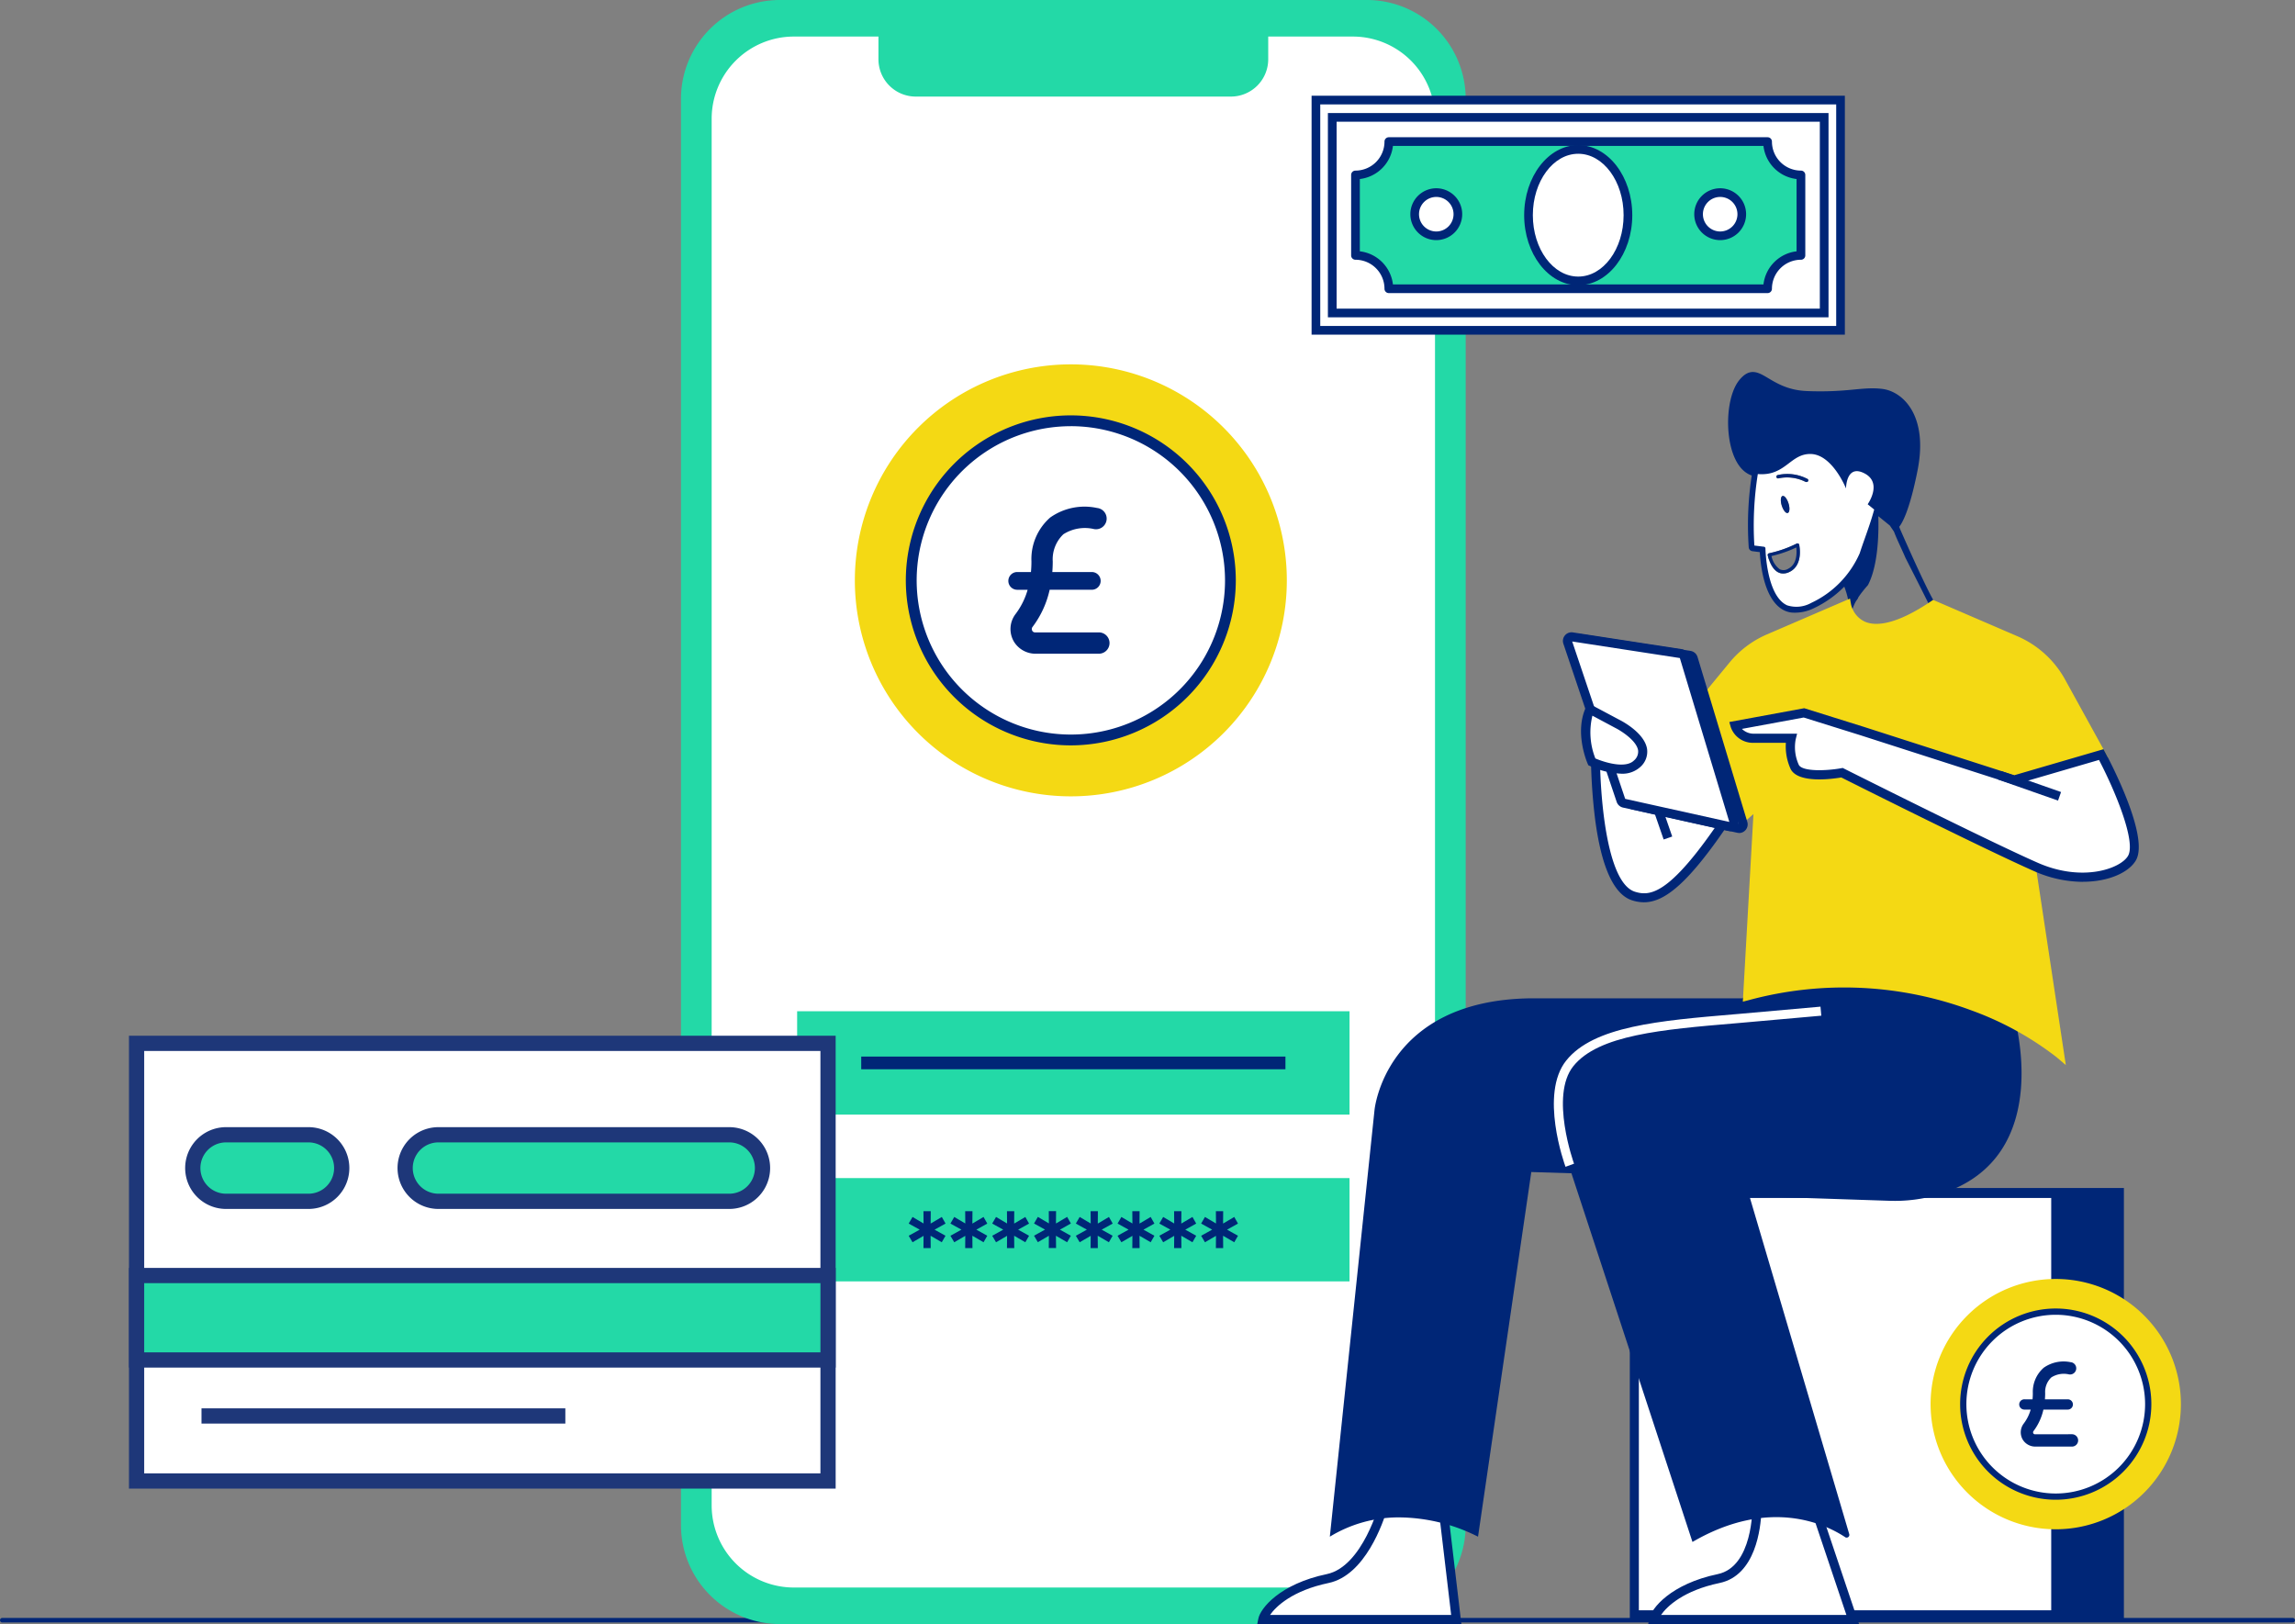 <svg id="Group_3981" data-name="Group 3981" xmlns="http://www.w3.org/2000/svg" xmlns:xlink="http://www.w3.org/1999/xlink" width="226.007" height="159.926" viewBox="0 0 226.007 159.926">
  <rect x="0" y="0" width="226.007" height="159.926" fill="#808080" stroke="none"/>
  <defs>
    <clipPath id="clip-path">
      <rect id="Rectangle_2468" data-name="Rectangle 2468" width="226.007" height="159.926" fill="none"/>
    </clipPath>
  </defs>
  <g id="Group_3980" data-name="Group 3980" clip-path="url(#clip-path)">
    <path id="Path_10459" data-name="Path 10459" d="M182.576,59.047c-.015-.077.121-.092.1-.168.113-.06.067-.189.168-.267.117-.172.241-.343.375-.511q.263-.335.524-.625c1.039-2.016,1.019-5.4.979-6.675.04-.132.078-.266.115-.4l1.454,1.177.446.656c.344.894.7,1.579,1.135,2.588,3.688,7.244,2.581,5.31,2.529,4.8a.212.212,0,0,0-.04-.1c-.824-1.232-3.482-7.338-3.489-7.357l-.121-.346c.232-.237,1.01-1.309,1.857-5.631.994-5.155-1.365-7.4-3.269-7.641s-3.375.375-7.413.212-4.786-3.235-6.462-1.155c-1.647,2.042-1.41,8.463,1.326,9.035a31.979,31.979,0,0,0-.329,7.245.162.162,0,0,0,.146.146l.937.12c.028.83.275,4.827,2.322,5.759a2.017,2.017,0,0,0,.589.163,3.947,3.947,0,0,0,2.052-.4,10.249,10.249,0,0,0,3.2-2.356,8.666,8.666,0,0,1,.631,2.2,3.261,3.261,0,0,1,.238-.467m-4.21.317a2.975,2.975,0,0,1-2.374.239c-2.049-.922-2.134-5.56-2.135-5.608a.165.165,0,0,0-.145-.161l-.946-.121a32.159,32.159,0,0,1,.341-7.039c2.74.246,3.2-2.054,5.266-1.965,2.1.1,3.413,3.391,3.413,3.391s-.006-2.425,1.816-1.487.324,3.043.324,3.043l.644.521c-.258.959-.6,1.919-.92,2.836-.181.511-.352.993-.5,1.455A9.665,9.665,0,0,1,178.366,59.364Z" fill="#002677"/>
    <path id="Path_10460" data-name="Path 10460" d="M182.576,59.047c-.015-.077.121-.092.1-.168.113-.06.067-.189.168-.267.117-.172.241-.343.375-.511q.263-.335.524-.625c1.039-2.016,1.019-5.4.979-6.675.04-.132.078-.266.115-.4l1.454,1.177.446.656c.344.894.7,1.579,1.135,2.588,3.688,7.244,2.581,5.31,2.529,4.8a.212.212,0,0,0-.04-.1c-.824-1.232-3.482-7.338-3.489-7.357l-.121-.346c.232-.237,1.01-1.309,1.857-5.631.994-5.155-1.365-7.4-3.269-7.641s-3.375.375-7.413.212-4.786-3.235-6.462-1.155c-1.647,2.042-1.41,8.463,1.326,9.035a31.979,31.979,0,0,0-.329,7.245.162.162,0,0,0,.146.146l.937.12c.028.83.275,4.827,2.322,5.759a2.017,2.017,0,0,0,.589.163,3.947,3.947,0,0,0,2.052-.4,10.249,10.249,0,0,0,3.2-2.356,8.666,8.666,0,0,1,.631,2.2A3.261,3.261,0,0,1,182.576,59.047Zm-4.21.317a2.975,2.975,0,0,1-2.374.239c-2.049-.922-2.134-5.56-2.135-5.608a.165.165,0,0,0-.145-.161l-.946-.121a32.159,32.159,0,0,1,.341-7.039c2.74.246,3.2-2.054,5.266-1.965,2.1.1,3.413,3.391,3.413,3.391s-.006-2.425,1.816-1.487.324,3.043.324,3.043l.644.521c-.258.959-.6,1.919-.92,2.836-.181.511-.352.993-.5,1.455A9.665,9.665,0,0,1,178.366,59.364Z" fill="none" stroke="#002677" stroke-miterlimit="10" stroke-width="0.5"/>
    <path id="Path_10461" data-name="Path 10461" d="M225.826,159.328H.181a.227.227,0,0,0,0,.444H225.826a.227.227,0,0,0,0-.444" fill="#002677"/>
    <path id="Path_10462" data-name="Path 10462" d="M76.8,0H134.6a9.738,9.738,0,0,1,9.738,9.738v140.45a9.738,9.738,0,0,1-9.738,9.738H76.8a9.738,9.738,0,0,1-9.738-9.738V9.738A9.738,9.738,0,0,1,76.8,0" fill="#23d9a7"/>
    <path id="Path_10463" data-name="Path 10463" d="M133.224,3.6h-8.332V5.835a3.675,3.675,0,0,1-3.675,3.675H90.183a3.675,3.675,0,0,1-3.675-3.675V3.6H78.176a8.093,8.093,0,0,0-8.093,8.093V148.237a8.093,8.093,0,0,0,8.093,8.093h55.048a8.093,8.093,0,0,0,8.093-8.093V11.689A8.093,8.093,0,0,0,133.224,3.6" fill="#fff"/>
    <rect id="Rectangle_2455" data-name="Rectangle 2455" width="53.499" height="9.284" transform="translate(78.95 100.028)" fill="#23d9a7"/>
    <path id="Path_10464" data-name="Path 10464" d="M132.9,109.759H78.5V99.583H132.9Zm-53.5-.893H132v-8.391H79.4Z" fill="#23d9a7"/>
    <rect id="Rectangle_2456" data-name="Rectangle 2456" width="53.499" height="9.284" transform="translate(78.95 116.453)" fill="#23d9a7"/>
    <path id="Path_10465" data-name="Path 10465" d="M132.9,126.184H78.5V116.008H132.9Zm-53.5-.893H132V116.9H79.4Z" fill="#23d9a7"/>
    <path id="Path_10466" data-name="Path 10466" d="M84.812,104.67h0Z" fill="#002677"/>
    <rect id="Rectangle_2457" data-name="Rectangle 2457" width="41.777" height="1.25" transform="translate(84.811 104.045)" fill="#002677"/>
    <path id="Path_10467" data-name="Path 10467" d="M92.035,121.09l1.076.6-.368.641-1.1-.641.01,1.217H90.94l.01-1.208-1.086.632-.377-.641,1.085-.6-1.085-.6.377-.651,1.086.642-.01-1.208h.718l-.01,1.217,1.1-.651.368.651Z" fill="#002677"/>
    <path id="Path_10468" data-name="Path 10468" d="M96.149,121.09l1.076.6-.368.641-1.1-.641.01,1.217h-.718l.01-1.208-1.086.632-.377-.641,1.085-.6-1.085-.6.377-.651,1.086.642-.01-1.208h.718l-.01,1.217,1.1-.651.368.651Z" fill="#002677"/>
    <path id="Path_10469" data-name="Path 10469" d="M100.264,121.09l1.076.6-.368.641-1.1-.641.01,1.217h-.718l.01-1.208-1.086.632-.377-.641,1.085-.6-1.085-.6.377-.651,1.086.642-.01-1.208h.718l-.01,1.217,1.1-.651.368.651Z" fill="#002677"/>
    <path id="Path_10470" data-name="Path 10470" d="M104.379,121.09l1.076.6-.368.641-1.1-.641L104,122.9h-.718l.01-1.208-1.086.632-.377-.641,1.085-.6-1.085-.6.377-.651,1.086.642-.01-1.208H104l-.01,1.217,1.1-.651.368.651Z" fill="#002677"/>
    <path id="Path_10471" data-name="Path 10471" d="M108.493,121.09l1.076.6-.368.641-1.1-.641.01,1.217H107.4l.01-1.208-1.086.632-.377-.641,1.085-.6-1.085-.6.377-.651,1.086.642-.01-1.208h.718l-.01,1.217,1.1-.651.368.651Z" fill="#002677"/>
    <path id="Path_10472" data-name="Path 10472" d="M112.608,121.09l1.076.6-.368.641-1.1-.641.01,1.217h-.718l.01-1.208-1.086.632-.377-.641,1.085-.6-1.085-.6.377-.651,1.086.642-.01-1.208h.718l-.01,1.217,1.1-.651.368.651Z" fill="#002677"/>
    <path id="Path_10473" data-name="Path 10473" d="M116.723,121.09l1.076.6-.368.641-1.1-.641.01,1.217h-.718l.01-1.208-1.086.632-.377-.641,1.085-.6-1.085-.6.377-.651,1.086.642-.01-1.208h.718l-.01,1.217,1.1-.651.368.651Z" fill="#002677"/>
    <path id="Path_10474" data-name="Path 10474" d="M120.838,121.09l1.076.6-.368.641-1.1-.641.01,1.217h-.718l.01-1.208-1.086.632-.377-.641,1.085-.6-1.085-.6.377-.651,1.086.642-.01-1.208h.718l-.01,1.217,1.1-.651.368.651Z" fill="#002677"/>
    <rect id="Rectangle_2458" data-name="Rectangle 2458" width="41.498" height="41.668" transform="translate(167.214 117.436)" fill="#002677"/>
    <path id="Path_10475" data-name="Path 10475" d="M209.158,159.55H166.767V116.989h42.391Zm-41.5-.892h40.606V117.882H167.66Z" fill="#002677"/>
    <rect id="Rectangle_2459" data-name="Rectangle 2459" width="41.498" height="41.498" transform="translate(160.946 117.521)" fill="#fff"/>
    <path id="Path_10476" data-name="Path 10476" d="M202.891,159.466H160.5V117.075h42.391Zm-41.5-.893H202V117.967H161.393Z" fill="#002677"/>
    <path id="Path_10477" data-name="Path 10477" d="M126.724,57.15a21.27,21.27,0,1,1-21.27-21.27,21.27,21.27,0,0,1,21.27,21.27" fill="#f4d914"/>
    <path id="Path_10478" data-name="Path 10478" d="M121.17,57.15a15.715,15.715,0,1,1-15.716-15.716A15.716,15.716,0,0,1,121.17,57.15" fill="#fff"/>
    <path id="Path_10479" data-name="Path 10479" d="M105.455,73.4A16.248,16.248,0,1,1,121.7,57.15,16.267,16.267,0,0,1,105.455,73.4m0-31.431A15.183,15.183,0,1,0,120.638,57.15a15.2,15.2,0,0,0-15.183-15.183" fill="#002677"/>
    <path id="Path_10480" data-name="Path 10480" d="M101.934,62.274a.3.3,0,0,1-.286-.174.338.338,0,0,1,.039-.37,9.453,9.453,0,0,0,1.681-3.653h4.149a.873.873,0,1,0,0-1.747h-3.886c.026-.343.041-.691.041-1.049a3.4,3.4,0,0,1,1.051-2.673,3.939,3.939,0,0,1,3.009-.509,1.05,1.05,0,1,0,.343-2.071l-.042-.006a5.862,5.862,0,0,0-4.609.938,5.436,5.436,0,0,0-1.85,4.321c0,.36-.017.71-.048,1.049h-1.352a.874.874,0,0,0,0,1.748H101.2a7.264,7.264,0,0,1-1.185,2.383,2.434,2.434,0,0,0-.139,2.767,2.493,2.493,0,0,0,2.138,1.146h6.2a1.049,1.049,0,1,0,0-2.1Z" fill="#002677"/>
    <rect id="Rectangle_2460" data-name="Rectangle 2460" width="68.094" height="43.097" transform="translate(13.45 102.743)" fill="#fff"/>
    <rect id="Rectangle_2461" data-name="Rectangle 2461" width="68.094" height="43.097" transform="translate(13.45 102.743)" fill="none" stroke="#1e3779" stroke-miterlimit="10" stroke-width="1.5"/>
    <line id="Line_123" data-name="Line 123" x2="35.831" transform="translate(19.843 139.436)" fill="none" stroke="#1e3779" stroke-miterlimit="10" stroke-width="1.5"/>
    <rect id="Rectangle_2462" data-name="Rectangle 2462" width="68.094" height="8.316" transform="translate(13.45 125.607)" fill="#23d9a7"/>
    <rect id="Rectangle_2463" data-name="Rectangle 2463" width="68.094" height="8.316" transform="translate(13.45 125.607)" fill="none" stroke="#1e3779" stroke-miterlimit="10" stroke-width="1.5"/>
    <path id="Path_10481" data-name="Path 10481" d="M30.376,118.3H22.262a3.277,3.277,0,1,1,0-6.554h8.114a3.277,3.277,0,0,1,0,6.554" fill="#23d9a7"/>
    <path id="Path_10482" data-name="Path 10482" d="M30.376,118.3H22.262a3.277,3.277,0,1,1,0-6.554h8.114a3.277,3.277,0,0,1,0,6.554Z" fill="none" stroke="#1e3779" stroke-miterlimit="10" stroke-width="1.5"/>
    <path id="Path_10483" data-name="Path 10483" d="M71.814,118.3H43.176a3.277,3.277,0,1,1,0-6.554H71.814a3.277,3.277,0,1,1,0,6.554" fill="#23d9a7"/>
    <path id="Path_10484" data-name="Path 10484" d="M71.814,118.3H43.176a3.277,3.277,0,1,1,0-6.554H71.814a3.277,3.277,0,1,1,0,6.554Z" fill="none" stroke="#1e3779" stroke-miterlimit="10" stroke-width="1.5"/>
    <path id="Path_10485" data-name="Path 10485" d="M173.018,148.427s.1,6.212-3.766,7.021c-4.789,1-6.273,3.429-6.394,4.032h19.593l-3.644-10.841Z" fill="#fff"/>
    <path id="Path_10486" data-name="Path 10486" d="M183.072,159.926H162.314l.106-.534c.2-1.012,2.116-3.415,6.74-4.382,3.467-.725,3.412-6.518,3.411-6.576l-.007-.471,6.567.24Zm-19.5-.893H181.83l-3.349-9.96-5.025-.184c-.062,1.531-.544,6.248-4.113,6.995-3.545.741-5.176,2.293-5.77,3.149" fill="#002677"/>
    <path id="Path_10487" data-name="Path 10487" d="M136.3,148.07s-1.681,6.569-5.549,7.378c-4.789,1-6.273,3.429-6.393,4.032h19.057l-1.326-11.2Z" fill="#fff"/>
    <path id="Path_10488" data-name="Path 10488" d="M143.913,159.926h-20.1l.106-.534c.2-1.012,2.116-3.415,6.74-4.382,3.554-.744,5.192-6.988,5.208-7.051l.089-.349,6.53.239Zm-18.845-.893h17.84l-1.222-10.32-5.056-.185c-.419,1.417-2.188,6.6-5.792,7.356-3.545.741-5.176,2.293-5.77,3.149" fill="#002677"/>
    <path id="Path_10489" data-name="Path 10489" d="M145.553,151.324a17.47,17.47,0,0,0-7.782-1.9,13.013,13.013,0,0,0-6.812,1.9l4.4-42.007s1.016-10.84,15.413-11.009h20.835l2.371-3.557,9.824.508-.339,21.172L150.8,115.415Z" fill="#002677"/>
    <path id="Path_10490" data-name="Path 10490" d="M181.712,151.373c-1.806-1.2-7.354-4-15.041.469L153.656,112.2s-2.8-9.062,6.436-10.333l22.168-2.789-.148-3.139L198.2,99.494s4.584,14.468-7.2,18.111a15.19,15.19,0,0,1-4.994.64l-13.726-.458,9.83,33.285a.269.269,0,0,1-.406.3" fill="#002677"/>
    <path id="Path_10491" data-name="Path 10491" d="M154.169,114.9c-.107-.291-2.576-7.166.071-10.466,2.711-3.379,9.147-3.924,16.6-4.556l.43-.036c1.166-.1,7.941-.706,8.009-.712l.08.889c-.069.006-6.845.613-8.013.712l-.43.037c-7.248.614-13.508,1.144-15.979,4.225-2.335,2.911.047,9.534.071,9.6Z" fill="#fff"/>
    <path id="Path_10492" data-name="Path 10492" d="M165.326,72.167l-3.571,6.07-2.142-4.463h-2.5s-.179,13.211,3.749,14.461c1.939.617,4.284.178,10.712-10Z" fill="#fff"/>
    <path id="Path_10493" data-name="Path 10493" d="M161.892,88.852a3.786,3.786,0,0,1-1.164-.192c-1.809-.575-3.039-3.29-3.655-8.067a55.231,55.231,0,0,1-.406-6.825l.006-.441h3.221l1.9,3.962,3.435-5.838,6.916,6.718-.194.306c-5.137,8.134-7.821,10.377-10.06,10.377M157.557,74.22c0,3.863.593,12.683,3.441,13.59,1.67.53,3.819.227,10.006-9.506l-5.581-5.421-3.707,6.3-2.384-4.965Z" fill="#002677"/>
    <path id="Path_10494" data-name="Path 10494" d="M181.841,59.58s.893,5.177,8.57,0l8.088,3.485a9.3,9.3,0,0,1,4.431,3.992l4,7.252-8.213,2.321,4.107,27.137a35.4,35.4,0,0,0-30.708-5.713l1.071-18.925-1.428,1.25-7.141-7.5,6.068-7.369a9.294,9.294,0,0,1,3.5-2.627Z" fill="#f4d914"/>
    <path id="Path_10495" data-name="Path 10495" d="M203.438,104.883l-.91-.776a30.708,30.708,0,0,0-8.361-4.6,35.967,35.967,0,0,0-21.943-1.021l-.594.155,1.046-18.476-.951.832-7.709-8.1,6.32-7.673A9.784,9.784,0,0,1,174,62.475l8.185-3.529.1.557a2.464,2.464,0,0,0,1.388,1.727c.982.413,2.906.4,6.493-2.02l.2-.136,8.312,3.582a9.8,9.8,0,0,1,4.644,4.183l4.267,7.747-8.374,2.367Zm-21.759-8.528a36.432,36.432,0,0,1,12.839,2.33,33.662,33.662,0,0,1,7.693,4.052l-4-26.429,8.05-2.275-3.724-6.76a8.9,8.9,0,0,0-4.216-3.8l-7.866-3.389c-3.057,2.021-5.462,2.681-7.149,1.961a3.266,3.266,0,0,1-1.749-1.859l-7.205,3.107a8.9,8.9,0,0,0-3.328,2.5l-5.817,7.064,6.574,6.9,1.9-1.668-1.1,19.378a37.934,37.934,0,0,1,9.088-1.117" fill="#f4d914"/>
    <path id="Path_10496" data-name="Path 10496" d="M206.924,74.309s4.267,7.958,3.035,10.176c-.893,1.607-5,2.857-9.462.893-5.025-2.211-19.1-9.284-19.1-9.284s-3.928.714-4.642-.535A4.664,4.664,0,0,1,176.4,72.7h-3.749a1.893,1.893,0,0,1-1.786-1.25l6.785-1.249,5.713,1.785,15,4.82Z" fill="#fff"/>
    <path id="Path_10497" data-name="Path 10497" d="M205.118,86.839a11.962,11.962,0,0,1-4.8-1.052c-4.718-2.076-17.547-8.5-18.991-9.227-.959.161-4.18.588-4.961-.779l-.012-.022a5.326,5.326,0,0,1-.485-2.61h-3.222a2.3,2.3,0,0,1-2.214-1.574L170.3,71.1l7.377-1.359,5.818,1.819,14.87,4.779,8.785-2.562.171.318c.449.837,4.345,8.242,3.032,10.6-.654,1.179-2.651,2.137-5.231,2.137m-23.657-11.21.133.067c.141.071,14.126,7.093,19.083,9.274,4.421,1.945,8.193.557,8.892-.7.784-1.41-1.281-6.392-2.869-9.429l-8.352,2.436-15.127-4.863-5.6-1.751-6.083,1.121a1.638,1.638,0,0,0,1.114.473h4.319l-.139.555a4.181,4.181,0,0,0,.318,2.537c.4.653,2.717.571,4.168.308Z" fill="#002677"/>
    <rect id="Rectangle_2464" data-name="Rectangle 2464" width="0.893" height="4.912" transform="translate(162.226 78.026) rotate(-19.095)" fill="#002677"/>
    <path id="Path_10498" data-name="Path 10498" d="M155.718,62.9l10.7,1.646a.4.4,0,0,1,.325.282l4.9,16.234a.4.4,0,0,1-.474.511l-10.351-2.3a.4.4,0,0,1-.295-.265l-5.25-15.579a.4.4,0,0,1,.445-.529" fill="#fff"/>
    <path id="Path_10499" data-name="Path 10499" d="M171.26,82.025a.867.867,0,0,1-.188-.021l-10.35-2.3a.855.855,0,0,1-.622-.559l-5.25-15.579a.851.851,0,0,1,.936-1.112l10.7,1.645a.857.857,0,0,1,.685.6l4.9,16.234a.852.852,0,0,1-.811,1.1m-10.322-3.187L171.2,81.117l-4.875-16.14-10.6-1.63Zm-5.288-15.5Z" fill="#002677"/>
    <path id="Path_10500" data-name="Path 10500" d="M154.825,62.716l10.7,1.646a.4.4,0,0,1,.325.282l4.9,16.234a.4.4,0,0,1-.474.511l-10.351-2.3a.4.4,0,0,1-.295-.265l-5.25-15.579a.4.4,0,0,1,.445-.529" fill="#fff"/>
    <path id="Path_10501" data-name="Path 10501" d="M170.367,81.846a.867.867,0,0,1-.188-.021l-10.35-2.3a.855.855,0,0,1-.622-.559l-5.25-15.579a.851.851,0,0,1,.936-1.112l10.7,1.645a.857.857,0,0,1,.685.6l4.9,16.234a.852.852,0,0,1-.811,1.1m-10.322-3.187L170.3,80.938,165.427,64.8l-10.6-1.63Zm-5.288-15.5Z" fill="#002677"/>
    <path id="Path_10502" data-name="Path 10502" d="M156.578,69.846l2.678,1.428s3.928,1.964,1.964,3.928c-1.3,1.3-4.463-.179-4.463-.179s-1.25-2.856-.179-5.177" fill="#fff"/>
    <path id="Path_10503" data-name="Path 10503" d="M159.637,76.188a8.21,8.21,0,0,1-3.069-.76l-.153-.071-.067-.154c-.055-.125-1.317-3.069-.175-5.544l.2-.429,3.1,1.651c.243.121,2.469,1.276,2.726,2.862a2,2,0,0,1-.656,1.775,2.6,2.6,0,0,1-1.9.67m-2.533-1.5c.91.39,2.971,1.027,3.8.2a1.135,1.135,0,0,0,.407-1c-.156-.965-1.681-1.924-2.255-2.212l-2.245-1.2a6.953,6.953,0,0,0,.293,4.214" fill="#002677"/>
    <rect id="Rectangle_2465" data-name="Rectangle 2465" width="0.893" height="6.244" transform="matrix(0.331, -0.944, 0.944, 0.331, 196.778, 76.771)" fill="#002677"/>
    <rect id="Rectangle_2466" data-name="Rectangle 2466" width="51.663" height="22.675" transform="translate(129.589 9.852)" fill="#fff"/>
    <path id="Path_10504" data-name="Path 10504" d="M181.679,32.954H129.162V9.425h52.517ZM130.016,32.1h50.809V10.279H130.016Z" fill="#002677"/>
    <rect id="Rectangle_2467" data-name="Rectangle 2467" width="48.442" height="19.261" transform="translate(131.199 11.559)" fill="#fff"/>
    <path id="Path_10505" data-name="Path 10505" d="M180.069,31.247h-49.3V11.132h49.3Zm-48.443-.854h47.588V11.986H131.626Z" fill="#002677"/>
    <path id="Path_10506" data-name="Path 10506" d="M177.355,25.151V17.228a3.286,3.286,0,0,1-3.285-3.286h-37.3a3.286,3.286,0,0,1-3.286,3.286v7.923a3.286,3.286,0,0,1,3.286,3.285h37.3a3.285,3.285,0,0,1,3.285-3.285" fill="#23d9a7"/>
    <path id="Path_10507" data-name="Path 10507" d="M174.069,28.863h-37.3a.427.427,0,0,1-.427-.427,2.861,2.861,0,0,0-2.858-2.858.427.427,0,0,1-.427-.427V17.227a.427.427,0,0,1,.427-.427,2.861,2.861,0,0,0,2.858-2.858.427.427,0,0,1,.427-.427h37.3a.428.428,0,0,1,.428.427,2.861,2.861,0,0,0,2.858,2.858.427.427,0,0,1,.427.427v7.924a.427.427,0,0,1-.427.427,2.861,2.861,0,0,0-2.858,2.858.428.428,0,0,1-.428.427m-36.9-.854h36.493a3.719,3.719,0,0,1,3.261-3.261V17.63a3.719,3.719,0,0,1-3.261-3.261H137.174a3.719,3.719,0,0,1-3.261,3.261v7.118a3.719,3.719,0,0,1,3.261,3.261" fill="#002677"/>
    <path id="Path_10508" data-name="Path 10508" d="M160.316,21.189c0,3.576-2.192,6.474-4.9,6.474s-4.9-2.9-4.9-6.474,2.192-6.474,4.9-6.474,4.9,2.9,4.9,6.474" fill="#fff"/>
    <path id="Path_10509" data-name="Path 10509" d="M155.42,28.09c-2.935,0-5.323-3.1-5.323-6.9s2.388-6.9,5.323-6.9,5.323,3.1,5.323,6.9-2.388,6.9-5.323,6.9m0-12.948c-2.464,0-4.469,2.713-4.469,6.047s2,6.047,4.469,6.047,4.469-2.713,4.469-6.047-2.005-6.047-4.469-6.047" fill="#002677"/>
    <path id="Path_10510" data-name="Path 10510" d="M143.567,21.093a2.126,2.126,0,1,1-2.126-2.126,2.126,2.126,0,0,1,2.126,2.126" fill="#fff"/>
    <path id="Path_10511" data-name="Path 10511" d="M141.442,23.646a2.553,2.553,0,1,1,2.553-2.553,2.556,2.556,0,0,1-2.553,2.553m0-4.252a1.7,1.7,0,1,0,1.7,1.7,1.7,1.7,0,0,0-1.7-1.7" fill="#002677"/>
    <path id="Path_10512" data-name="Path 10512" d="M171.525,21.093a2.126,2.126,0,1,1-2.126-2.126,2.126,2.126,0,0,1,2.126,2.126" fill="#fff"/>
    <path id="Path_10513" data-name="Path 10513" d="M169.4,23.646a2.553,2.553,0,1,1,2.553-2.553,2.556,2.556,0,0,1-2.553,2.553m0-4.252a1.7,1.7,0,1,0,1.7,1.7,1.7,1.7,0,0,0-1.7-1.7" fill="#002677"/>
    <path id="Path_10514" data-name="Path 10514" d="M214.77,138.27a12.325,12.325,0,1,1-12.325-12.325A12.325,12.325,0,0,1,214.77,138.27" fill="#f4d914"/>
    <path id="Path_10515" data-name="Path 10515" d="M211.551,138.27a9.106,9.106,0,1,1-9.106-9.106,9.106,9.106,0,0,1,9.106,9.106" fill="#fff"/>
    <path id="Path_10516" data-name="Path 10516" d="M202.445,147.685a9.415,9.415,0,1,1,9.415-9.415,9.426,9.426,0,0,1-9.415,9.415m0-18.213a8.8,8.8,0,1,0,8.8,8.8,8.808,8.808,0,0,0-8.8-8.8" fill="#002677"/>
    <path id="Path_10517" data-name="Path 10517" d="M200.4,141.239a.175.175,0,0,1-.166-.1.2.2,0,0,1,.023-.214,5.492,5.492,0,0,0,.974-2.117h2.4a.506.506,0,1,0,0-1.012h-2.251c.015-.2.024-.4.024-.608a1.974,1.974,0,0,1,.608-1.549,2.286,2.286,0,0,1,1.744-.295.608.608,0,1,0,.2-1.2l-.025,0a3.4,3.4,0,0,0-2.67.543,3.15,3.15,0,0,0-1.072,2.5c0,.209-.01.411-.028.608h-.783a.507.507,0,1,0,0,1.013h.6a4.213,4.213,0,0,1-.687,1.38,1.413,1.413,0,0,0-.081,1.6,1.446,1.446,0,0,0,1.239.664h3.594a.608.608,0,0,0,0-1.216Z" fill="#002677"/>
    <path id="Path_10518" data-name="Path 10518" d="M183.146,54.467c.149-.462.32-.951.5-1.455.324-.917.663-1.88.92-2.836l-.641-.521s1.5-2.1-.317-3.041-1.816,1.487-1.816,1.487-1.314-3.29-3.419-3.393c-2.068-.089-2.526,2.211-5.266,1.972a32.2,32.2,0,0,0-.341,7.04l.947.12a.165.165,0,0,1,.144.161c0,.046.087,4.681,2.136,5.608a2.99,2.99,0,0,0,2.373-.239,9.679,9.679,0,0,0,4.78-4.9m-8.209-7.476a.162.162,0,0,1,.1-.206,4.218,4.218,0,0,1,2.91.361.165.165,0,1,1-.088.319.124.124,0,0,1-.047-.006,4.039,4.039,0,0,0-2.673-.349.164.164,0,0,1-.205-.108l0-.011Zm1.112,3.522c-.184.057-.449-.272-.59-.736s-.107-.883.078-.939.45.272.591.736.112.884-.079.939m.175,5.806a1.333,1.333,0,0,1-.761.152,1.071,1.071,0,0,1-.341-.1c-.777-.385-1.033-1.642-1.043-1.695a.164.164,0,0,1,.128-.193h0a11.326,11.326,0,0,0,2.722-.952.168.168,0,0,1,.145-.005.166.166,0,0,1,.093.113c.022.084.439,2.008-.939,2.686Z" fill="#fff"/>
    <path id="Path_10519" data-name="Path 10519" d="M175.14,47.1a4.013,4.013,0,0,1,2.672.349.189.189,0,0,0,.047.006.166.166,0,1,0,.089-.319,4.263,4.263,0,0,0-2.91-.347.164.164,0,0,0,.1.311Z" fill="#002677"/>
    <path id="Path_10520" data-name="Path 10520" d="M177.079,53.525a.163.163,0,0,0-.143,0,11.32,11.32,0,0,1-2.715.953.165.165,0,0,0-.129.193h0c.01.052.265,1.309,1.043,1.694a1.08,1.08,0,0,0,.341.1,1.337,1.337,0,0,0,.76-.153c1.38-.678.963-2.6.946-2.688a.165.165,0,0,0-.1-.109m-.994,2.5a.88.88,0,0,1-.812.049,2.118,2.118,0,0,1-.824-1.309,11.678,11.678,0,0,0,2.443-.845c.056.485.1,1.659-.807,2.1" fill="#002677"/>
    <path id="Path_10521" data-name="Path 10521" d="M175.542,48.841c-.186.056-.226.477-.078.939s.406.792.59.736.226-.477.078-.939-.406-.793-.59-.736" fill="#002677"/>
  </g>
</svg>
